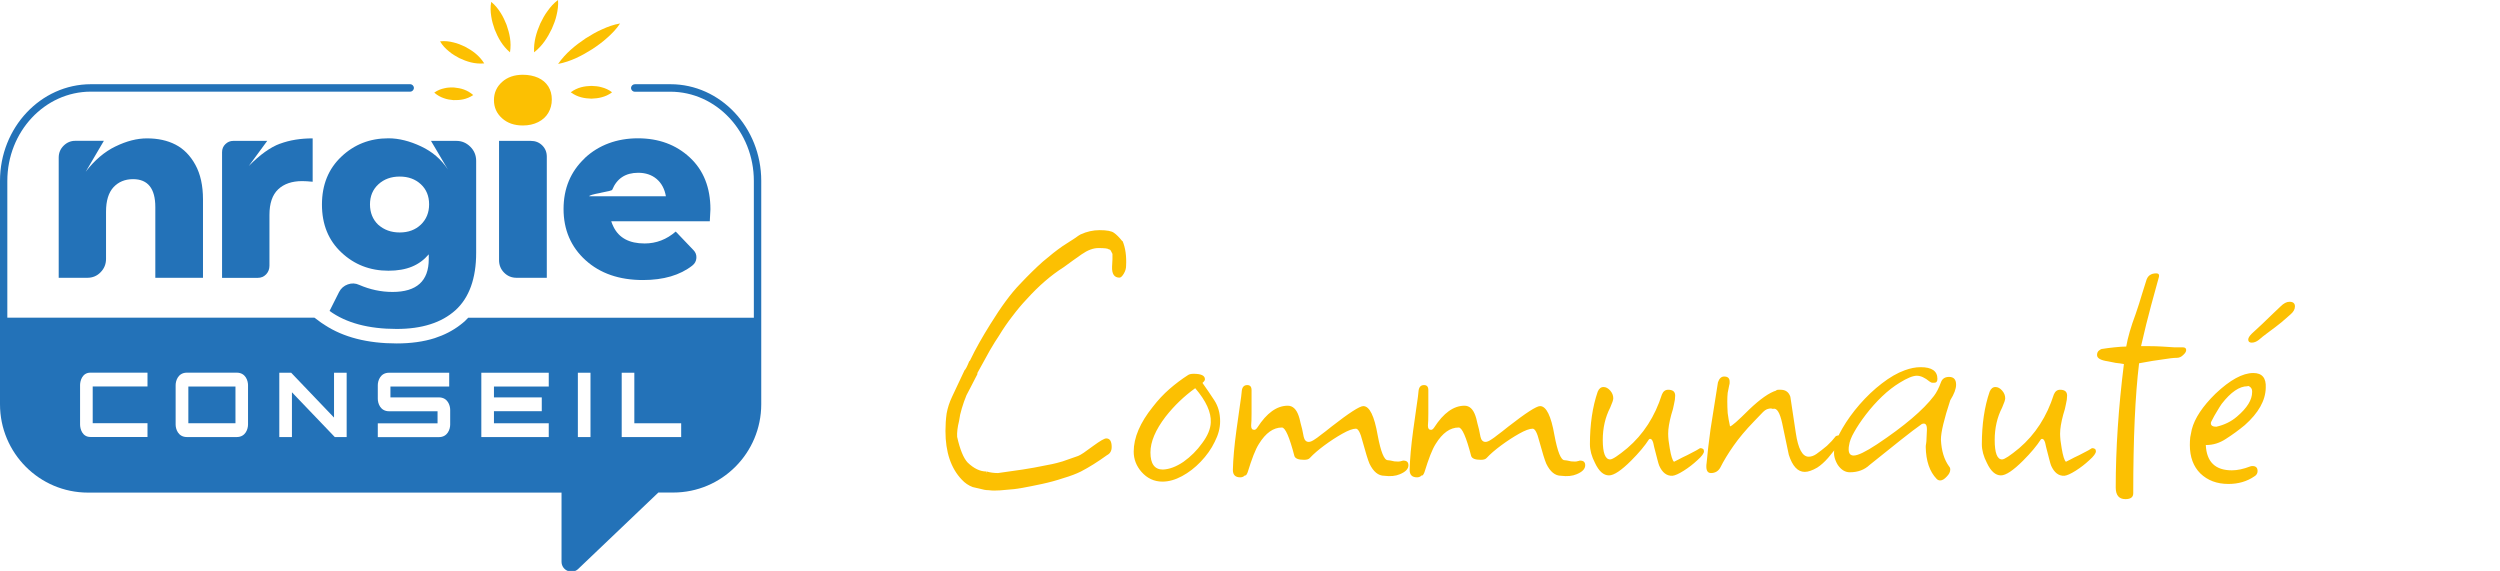 <svg width="289" height="66" viewBox="0 0 289 66" fill="none" xmlns="http://www.w3.org/2000/svg">
<g clip-path="url(#clip0_17_1265)">
<path d="M13.363 16.919C12.088 17.535 10.934 18.515 9.909 19.851L12.007 16.279H8.699C8.182 16.279 7.738 16.466 7.359 16.838C6.98 17.211 6.786 17.672 6.786 18.215V32.113H10.095C10.708 32.113 11.225 31.895 11.636 31.465C12.056 31.036 12.257 30.518 12.257 29.926V24.468C12.257 23.204 12.548 22.265 13.121 21.641C13.694 21.025 14.452 20.71 15.38 20.71C17.091 20.71 17.955 21.787 17.955 23.941V32.113H23.466V23.05C23.466 21.463 23.176 20.134 22.587 19.057C21.997 17.98 21.231 17.203 20.287 16.717C19.343 16.231 18.245 15.996 16.994 15.996C15.84 15.996 14.63 16.304 13.355 16.927" fill="#2372B8"/>
<path d="M32.384 16.603C31.27 17.008 30.06 17.875 28.761 19.187L30.891 16.287H26.961C26.614 16.287 26.316 16.409 26.057 16.66C25.799 16.903 25.67 17.219 25.67 17.591V32.121H29.785C30.181 32.121 30.504 31.984 30.762 31.716C31.02 31.441 31.149 31.109 31.149 30.712V24.84C31.149 23.504 31.488 22.516 32.158 21.884C32.828 21.252 33.756 20.936 34.934 20.936C35.249 20.936 35.652 20.961 36.144 21.009V15.996C34.748 15.996 33.489 16.198 32.376 16.611" fill="#2372B8"/>
<path d="M43.722 25.982C43.084 25.367 42.77 24.573 42.77 23.625C42.77 22.678 43.093 21.9 43.746 21.301C44.392 20.709 45.215 20.41 46.207 20.41C47.2 20.41 48.015 20.709 48.653 21.301C49.29 21.892 49.605 22.669 49.605 23.625C49.605 24.581 49.282 25.358 48.653 25.966C48.015 26.573 47.2 26.873 46.207 26.873C45.215 26.873 44.392 26.573 43.73 25.982M39.461 18.11C37.968 19.519 37.218 21.366 37.218 23.649C37.218 25.933 37.96 27.772 39.461 29.181C40.954 30.59 42.77 31.295 44.9 31.295C47.031 31.295 48.491 30.663 49.564 29.4V29.959C49.564 32.486 48.168 33.749 45.376 33.749C44.053 33.749 42.77 33.474 41.519 32.931C41.099 32.737 40.663 32.712 40.212 32.874C39.76 33.036 39.421 33.328 39.203 33.749L38.097 35.944C40.01 37.329 42.592 38.026 45.852 38.026C47.321 38.026 48.62 37.847 49.75 37.483C50.88 37.127 51.84 36.584 52.639 35.871C53.438 35.15 54.035 34.235 54.438 33.126C54.842 32.008 55.044 30.712 55.044 29.222V18.596C55.044 17.956 54.818 17.405 54.366 16.96C53.914 16.514 53.381 16.287 52.768 16.287H49.823L51.776 19.592C51.017 18.426 49.984 17.535 48.669 16.919C47.361 16.304 46.102 15.988 44.9 15.988C42.77 15.988 40.954 16.692 39.461 18.11Z" fill="#2372B8"/>
<path d="M57.69 16.287V30.072C57.69 30.639 57.884 31.125 58.279 31.522C58.675 31.919 59.151 32.113 59.716 32.113H63.21V18.11C63.21 17.591 63.033 17.154 62.678 16.806C62.322 16.457 61.887 16.287 61.37 16.287H57.69Z" fill="#2372B8"/>
<path d="M69.431 22.289C70.303 22.127 70.747 22.014 70.771 21.941C71.312 20.628 72.312 19.973 73.781 19.973C74.636 19.973 75.347 20.215 75.912 20.693C76.476 21.179 76.831 21.843 76.977 22.686H68.116C68.116 22.588 68.552 22.459 69.423 22.297M67.592 18.296C65.962 19.835 65.147 21.787 65.147 24.168C65.147 26.549 65.994 28.541 67.68 30.072C69.375 31.611 71.586 32.372 74.33 32.372C76.702 32.372 78.607 31.814 80.027 30.704C80.317 30.477 80.479 30.186 80.503 29.829C80.527 29.473 80.414 29.165 80.172 28.922L78.115 26.768C77.057 27.683 75.863 28.145 74.515 28.145C72.748 28.145 71.546 27.505 70.916 26.209C70.82 26.015 70.731 25.804 70.658 25.577H82.052C82.101 24.735 82.125 24.273 82.125 24.2C82.125 21.673 81.326 19.673 79.737 18.199C78.147 16.725 76.145 15.988 73.741 15.988C71.336 15.988 69.214 16.757 67.584 18.288" fill="#2372B8"/>
<path d="M60.441 14.506C59.457 14.506 58.658 14.23 58.037 13.671C57.415 13.113 57.101 12.416 57.101 11.574C57.101 10.731 57.415 10.035 58.037 9.476C58.658 8.917 59.465 8.642 60.441 8.642C61.103 8.642 61.692 8.763 62.209 8.99C62.725 9.225 63.112 9.565 63.387 9.994C63.653 10.424 63.79 10.926 63.79 11.501C63.79 12.076 63.653 12.586 63.387 13.04C63.121 13.501 62.725 13.858 62.209 14.117C61.692 14.376 61.103 14.506 60.441 14.506Z" fill="#FCC002"/>
<path d="M55.971 7.33C54.866 7.427 53.954 7.119 53.09 6.714C52.671 6.487 52.259 6.253 51.888 5.929C51.509 5.621 51.154 5.264 50.871 4.779C51.436 4.714 51.928 4.779 52.404 4.9C52.88 5.005 53.324 5.192 53.752 5.394C54.591 5.84 55.382 6.382 55.979 7.33" fill="#FCC002"/>
<path d="M58.957 6.05C58.053 5.281 57.569 4.357 57.181 3.394C57.012 2.908 56.859 2.405 56.786 1.879C56.705 1.353 56.673 0.81 56.786 0.219C57.254 0.599 57.585 1.029 57.867 1.474C58.158 1.92 58.368 2.397 58.561 2.875C58.9 3.855 59.142 4.868 58.957 6.042" fill="#FCC002"/>
<path d="M61.741 6.05C61.677 4.803 62.016 3.734 62.459 2.713C62.702 2.211 62.96 1.725 63.299 1.272C63.63 0.81 64.001 0.373 64.509 0C64.558 0.632 64.469 1.207 64.34 1.749C64.219 2.3 64.017 2.819 63.791 3.329C63.307 4.325 62.726 5.281 61.741 6.05Z" fill="#FCC002"/>
<path d="M64.509 7.403C65.389 6.131 66.51 5.24 67.697 4.438C68.302 4.058 68.915 3.693 69.577 3.402C70.231 3.102 70.916 2.843 71.683 2.713C71.255 3.361 70.739 3.888 70.198 4.365C69.666 4.851 69.085 5.273 68.487 5.669C67.277 6.431 66.01 7.103 64.501 7.395" fill="#FCC002"/>
<path d="M65.978 10.667C66.776 10.083 67.567 9.954 68.366 9.93C68.762 9.946 69.165 9.97 69.561 10.091C69.956 10.197 70.359 10.359 70.755 10.667C70.359 10.974 69.956 11.136 69.561 11.242C69.165 11.355 68.762 11.387 68.366 11.404C67.567 11.379 66.776 11.25 65.978 10.667Z" fill="#FCC002"/>
<path d="M54.728 10.974C53.937 11.509 53.179 11.59 52.42 11.574C52.041 11.541 51.67 11.485 51.299 11.347C50.927 11.217 50.564 11.031 50.201 10.707C50.597 10.424 50.984 10.286 51.363 10.205C51.742 10.108 52.122 10.1 52.501 10.116C53.252 10.189 53.994 10.367 54.712 10.991" fill="#FCC002"/>
<path d="M27.22 44.683H21.773V48.927H27.22V44.683Z" fill="#2372B8"/>
<path d="M9.256 49.081V44.521C9.256 44.027 9.506 43.079 10.45 43.079H17.051V44.675H10.717V48.919H17.051V50.514H10.45C9.506 50.514 9.256 49.575 9.256 49.073M20.303 49.081V44.521C20.303 44.027 20.578 43.079 21.611 43.079H27.364C28.397 43.079 28.672 44.019 28.672 44.521V49.081C28.672 49.575 28.397 50.523 27.364 50.523H21.611C20.578 50.523 20.303 49.583 20.303 49.081ZM38.605 43.087H40.074V50.523H38.702L33.748 45.347V50.523H32.287V43.087H33.659L38.614 48.271V43.087H38.605ZM43.673 46.092V44.529C43.673 44.035 43.947 43.087 44.98 43.087H51.928V44.683H45.134V45.938H50.734C51.767 45.938 52.041 46.878 52.041 47.38V49.089C52.041 49.583 51.767 50.531 50.734 50.531H43.673V48.935H50.581V47.542H44.98C43.947 47.542 43.673 46.602 43.673 46.1M55.641 43.087H63.436V44.683H57.101V45.938H62.629V47.534H57.101V48.927H63.436V50.523H55.641V43.087ZM66.801 43.087H68.261V50.523H66.801V43.087ZM71.869 43.087H73.329V48.927H78.744V50.523H71.869V43.087ZM73.378 9.743C73.144 9.743 72.95 9.938 72.95 10.172C72.95 10.407 73.144 10.602 73.378 10.602H77.493C82.811 10.602 87.145 15.226 87.145 20.92V36.73H54.123C53.994 36.859 53.873 36.997 53.744 37.118C53.744 37.118 53.736 37.118 53.736 37.127C53.559 37.288 53.365 37.434 53.179 37.58C52.332 38.228 51.355 38.73 50.258 39.087C48.975 39.5 47.49 39.702 45.86 39.702C42.479 39.702 39.695 38.981 37.556 37.58C37.419 37.491 37.266 37.402 37.137 37.305L36.895 37.127L36.346 36.721H0.847V20.912C0.847 15.226 5.173 10.594 10.499 10.594H47.417C47.651 10.594 47.845 10.399 47.845 10.164C47.845 9.93 47.651 9.735 47.417 9.735H10.499C4.713 9.743 0 14.748 0 20.912V46.732C0 52.369 4.551 56.945 10.176 56.945H64.913V64.931C64.913 65.449 65.227 65.838 65.639 66H66.486C66.599 65.951 66.704 65.895 66.801 65.806L76.105 56.937H77.824C83.441 56.937 88 52.369 88 46.724V20.904C88 14.748 83.287 9.735 77.501 9.735H73.386L73.378 9.743Z" fill="#2372B8"/>
</g>
<path d="M114.92 56.71C114.71 56.71 114.5 56.695 114.29 56.665C114.11 56.665 113.945 56.65 113.795 56.62L112.445 56.305C111.965 56.125 111.545 55.84 111.185 55.45C109.925 54.13 109.295 52.255 109.295 49.825C109.295 49.135 109.34 48.46 109.43 47.8C109.55 47.14 109.76 46.495 110.06 45.865L111.5 42.805C111.62 42.715 111.8 42.37 112.04 41.77L112.13 41.68C112.46 40.99 112.82 40.3 113.21 39.61C113.6 38.92 114.02 38.215 114.47 37.495C115.73 35.455 116.87 33.91 117.89 32.86C118.85 31.84 119.735 30.97 120.545 30.25C121.385 29.53 122.15 28.93 122.84 28.45C123.44 28.06 123.905 27.76 124.235 27.55C124.565 27.31 124.79 27.16 124.91 27.1C125.63 26.77 126.365 26.605 127.115 26.605C127.955 26.605 128.51 26.71 128.78 26.92C129.08 27.13 129.395 27.445 129.725 27.865H129.77C130.1 28.645 130.235 29.605 130.175 30.745C130.175 31.045 130.085 31.345 129.905 31.645C129.725 31.945 129.56 32.095 129.41 32.095C128.81 32.095 128.525 31.675 128.555 30.835L128.6 29.98V29.35C128.45 29.02 128.345 28.855 128.285 28.855L128.15 28.81C128.06 28.72 127.67 28.675 126.98 28.675C126.38 28.675 125.735 28.915 125.045 29.395C124.355 29.875 123.665 30.37 122.975 30.88C121.505 31.81 120.08 33.04 118.7 34.57C118.13 35.17 117.575 35.83 117.035 36.55C116.495 37.24 115.97 38.005 115.46 38.845C115.19 39.235 114.845 39.79 114.425 40.51C114.035 41.23 113.555 42.1 112.985 43.12V43.255C112.685 43.825 112.43 44.32 112.22 44.74C112.01 45.13 111.845 45.445 111.725 45.685C111.515 46.195 111.335 46.705 111.185 47.215C111.035 47.695 110.93 48.175 110.87 48.655C110.69 49.375 110.615 49.99 110.645 50.5C110.975 51.97 111.38 52.96 111.86 53.47C112.58 54.16 113.3 54.505 114.02 54.505L114.065 54.73V54.505C114.455 54.625 114.89 54.685 115.37 54.685L118.205 54.28C118.535 54.22 118.985 54.145 119.555 54.055C120.155 53.935 120.845 53.8 121.625 53.65C121.925 53.59 122.33 53.485 122.84 53.335C123.35 53.155 123.95 52.945 124.64 52.705C124.79 52.645 125 52.525 125.27 52.345C125.57 52.135 125.945 51.865 126.395 51.535C127.175 50.965 127.67 50.68 127.88 50.68C128.3 50.68 128.51 51.01 128.51 51.67C128.51 52.12 128.33 52.435 127.97 52.615C126.89 53.395 125.885 54.025 124.955 54.505C124.415 54.775 123.74 55.03 122.93 55.27C122.12 55.54 121.295 55.765 120.455 55.945C119.615 56.125 118.865 56.275 118.205 56.395C117.545 56.515 116.93 56.59 116.36 56.62C115.82 56.68 115.34 56.71 114.92 56.71ZM134.386 55.675C133.426 55.675 132.616 55.3 131.956 54.55C131.356 53.86 131.056 53.08 131.056 52.21C131.056 50.59 131.791 48.865 133.261 47.035C133.861 46.255 134.506 45.565 135.196 44.965C135.886 44.365 136.606 43.825 137.356 43.345C137.506 43.255 137.716 43.21 137.986 43.21C138.856 43.21 139.291 43.42 139.291 43.84C139.291 43.96 139.201 44.095 139.021 44.245V44.29C139.471 44.92 139.921 45.58 140.371 46.27C140.821 46.96 141.046 47.77 141.046 48.7C141.046 49.48 140.836 50.275 140.416 51.085C140.026 51.895 139.486 52.66 138.796 53.38C138.136 54.07 137.416 54.625 136.636 55.045C135.856 55.465 135.106 55.675 134.386 55.675ZM134.431 54.28C135.181 54.25 135.976 53.95 136.816 53.38C137.656 52.78 138.376 52.06 138.976 51.22C139.606 50.38 139.936 49.585 139.966 48.835C140.026 47.665 139.426 46.345 138.166 44.875C136.876 45.805 135.736 46.9 134.746 48.16C133.576 49.69 132.991 51.07 132.991 52.3C132.991 53.62 133.471 54.28 134.431 54.28ZM143.375 55.18C142.805 55.18 142.52 54.895 142.52 54.325C142.55 53.065 142.685 51.55 142.925 49.78C143.075 48.64 143.21 47.68 143.33 46.9C143.45 46.12 143.525 45.535 143.555 45.145C143.615 44.725 143.825 44.515 144.185 44.515C144.515 44.515 144.68 44.71 144.68 45.1C144.68 46.18 144.68 47.065 144.68 47.755C144.68 48.415 144.665 48.88 144.635 49.15V49.24C144.635 49.54 144.755 49.69 144.995 49.69C145.115 49.69 145.235 49.6 145.355 49.42C146.435 47.74 147.605 46.9 148.865 46.9C149.435 46.9 149.855 47.29 150.125 48.07C150.185 48.22 150.26 48.505 150.35 48.925C150.47 49.315 150.59 49.84 150.71 50.5C150.8 50.89 150.995 51.085 151.295 51.085C151.475 51.085 151.715 50.98 152.015 50.77C152.165 50.68 152.39 50.515 152.69 50.275C153.02 50.035 153.425 49.72 153.905 49.33C155.945 47.74 157.175 46.945 157.595 46.945C158.315 46.945 158.87 48.07 159.26 50.32C159.62 52.24 160.01 53.2 160.43 53.2C160.55 53.2 160.805 53.245 161.195 53.335C161.555 53.365 161.78 53.365 161.87 53.335C161.93 53.305 161.99 53.29 162.05 53.29C162.11 53.26 162.17 53.245 162.23 53.245C162.62 53.245 162.815 53.425 162.815 53.785C162.815 54.205 162.485 54.55 161.825 54.82C161.345 55.03 160.745 55.09 160.025 55C159.335 55 158.765 54.535 158.315 53.605C158.135 53.185 157.865 52.315 157.505 50.995C157.265 50.035 157.01 49.555 156.74 49.555C156.38 49.555 155.855 49.75 155.165 50.14C154.475 50.53 153.785 50.98 153.095 51.49C152.405 52 151.85 52.48 151.43 52.93C151.31 53.08 151.085 53.155 150.755 53.155C150.095 53.155 149.72 53.005 149.63 52.705C149.06 50.515 148.58 49.42 148.19 49.42C147.2 49.42 146.315 50.05 145.535 51.31C145.325 51.64 145.115 52.075 144.905 52.615C144.695 53.155 144.47 53.815 144.23 54.595C144.11 54.895 144.005 55.015 143.915 54.955C143.765 55.105 143.585 55.18 143.375 55.18ZM163.81 55.18C163.24 55.18 162.955 54.895 162.955 54.325C162.985 53.065 163.12 51.55 163.36 49.78C163.51 48.64 163.645 47.68 163.765 46.9C163.885 46.12 163.96 45.535 163.99 45.145C164.05 44.725 164.26 44.515 164.62 44.515C164.95 44.515 165.115 44.71 165.115 45.1C165.115 46.18 165.115 47.065 165.115 47.755C165.115 48.415 165.1 48.88 165.07 49.15V49.24C165.07 49.54 165.19 49.69 165.43 49.69C165.55 49.69 165.67 49.6 165.79 49.42C166.87 47.74 168.04 46.9 169.3 46.9C169.87 46.9 170.29 47.29 170.56 48.07C170.62 48.22 170.695 48.505 170.785 48.925C170.905 49.315 171.025 49.84 171.145 50.5C171.235 50.89 171.43 51.085 171.73 51.085C171.91 51.085 172.15 50.98 172.45 50.77C172.6 50.68 172.825 50.515 173.125 50.275C173.455 50.035 173.86 49.72 174.34 49.33C176.38 47.74 177.61 46.945 178.03 46.945C178.75 46.945 179.305 48.07 179.695 50.32C180.055 52.24 180.445 53.2 180.865 53.2C180.985 53.2 181.24 53.245 181.63 53.335C181.99 53.365 182.215 53.365 182.305 53.335C182.365 53.305 182.425 53.29 182.485 53.29C182.545 53.26 182.605 53.245 182.665 53.245C183.055 53.245 183.25 53.425 183.25 53.785C183.25 54.205 182.92 54.55 182.26 54.82C181.78 55.03 181.18 55.09 180.46 55C179.77 55 179.2 54.535 178.75 53.605C178.57 53.185 178.3 52.315 177.94 50.995C177.7 50.035 177.445 49.555 177.175 49.555C176.815 49.555 176.29 49.75 175.6 50.14C174.91 50.53 174.22 50.98 173.53 51.49C172.84 52 172.285 52.48 171.865 52.93C171.745 53.08 171.52 53.155 171.19 53.155C170.53 53.155 170.155 53.005 170.065 52.705C169.495 50.515 169.015 49.42 168.625 49.42C167.635 49.42 166.75 50.05 165.97 51.31C165.76 51.64 165.55 52.075 165.34 52.615C165.13 53.155 164.905 53.815 164.665 54.595C164.545 54.895 164.44 55.015 164.35 54.955C164.2 55.105 164.02 55.18 163.81 55.18ZM193.335 55C192.675 55.03 192.165 54.64 191.805 53.83C191.745 53.68 191.67 53.425 191.58 53.065C191.49 52.705 191.37 52.24 191.22 51.67C191.1 50.92 190.905 50.62 190.635 50.77C190.155 51.52 189.465 52.345 188.565 53.245C187.425 54.385 186.57 54.955 186 54.955C185.37 54.955 184.83 54.475 184.38 53.515C183.99 52.765 183.795 52.045 183.795 51.355C183.795 49.045 184.095 47.02 184.695 45.28C184.845 44.92 185.07 44.74 185.37 44.74C185.64 44.74 185.895 44.875 186.135 45.145C186.375 45.415 186.495 45.715 186.495 46.045C186.495 46.225 186.375 46.585 186.135 47.125C185.565 48.235 185.28 49.48 185.28 50.86C185.28 52.36 185.565 53.11 186.135 53.11C186.405 53.11 187.065 52.675 188.115 51.805C189.975 50.215 191.31 48.145 192.12 45.595C192.27 45.235 192.51 45.055 192.84 45.055C193.38 45.055 193.65 45.28 193.65 45.73C193.65 46.03 193.605 46.36 193.515 46.72C193.455 47.08 193.35 47.485 193.2 47.935C193.08 48.385 192.99 48.79 192.93 49.15C192.87 49.51 192.84 49.84 192.84 50.14C192.84 50.35 192.855 50.605 192.885 50.905C192.915 51.175 192.96 51.475 193.02 51.805C193.17 52.705 193.335 53.23 193.515 53.38C193.515 53.38 193.665 53.305 193.965 53.155C194.295 52.975 194.655 52.795 195.045 52.615C195.465 52.405 195.81 52.225 196.08 52.075C196.38 51.895 196.53 51.805 196.53 51.805C196.83 51.805 196.98 51.925 196.98 52.165C196.98 52.405 196.725 52.75 196.215 53.2C195.735 53.65 195.21 54.055 194.64 54.415C194.07 54.775 193.635 54.97 193.335 55ZM197.785 54.685C197.335 54.685 197.17 54.28 197.29 53.47C197.38 52.42 197.53 51.13 197.74 49.6C197.98 48.04 198.265 46.24 198.595 44.2C198.745 43.75 198.985 43.525 199.315 43.525C199.735 43.525 199.945 43.72 199.945 44.11C199.945 44.14 199.945 44.2 199.945 44.29C199.945 44.35 199.93 44.425 199.9 44.515C199.84 44.785 199.78 45.085 199.72 45.415C199.69 45.715 199.675 46.045 199.675 46.405C199.675 46.825 199.69 47.275 199.72 47.755C199.78 48.235 199.87 48.745 199.99 49.285C200.17 49.285 200.905 48.64 202.195 47.35C203.485 46.12 204.535 45.385 205.345 45.145V45.1C205.435 45.07 205.525 45.055 205.615 45.055C205.705 45.055 205.78 45.055 205.84 45.055C206.41 45.055 206.785 45.325 206.965 45.865L207.595 50.05C207.865 51.88 208.36 52.795 209.08 52.795C209.38 52.795 209.68 52.69 209.98 52.48C210.4 52.18 210.805 51.865 211.195 51.535C211.585 51.175 211.93 50.8 212.23 50.41C212.41 50.35 212.53 50.32 212.59 50.32C212.8 50.32 212.905 50.455 212.905 50.725C212.905 50.905 212.785 51.145 212.545 51.445C212.155 51.925 211.75 52.42 211.33 52.93C210.91 53.41 210.49 53.785 210.07 54.055C209.5 54.385 209.02 54.55 208.63 54.55C207.82 54.55 207.205 53.89 206.785 52.57L206.02 48.925C205.75 47.695 205.405 47.14 204.985 47.26C204.955 47.26 204.91 47.26 204.85 47.26C204.82 47.23 204.775 47.215 204.715 47.215C204.595 47.215 204.445 47.245 204.265 47.305C204.115 47.365 203.965 47.47 203.815 47.62L202.735 48.745C201.805 49.705 201.025 50.635 200.395 51.535C199.765 52.435 199.255 53.275 198.865 54.055C198.625 54.475 198.265 54.685 197.785 54.685ZM224.28 55.54C224.13 55.54 223.995 55.48 223.875 55.36C223.065 54.52 222.645 53.29 222.615 51.67C222.615 51.55 222.63 51.415 222.66 51.265C222.69 51.085 222.705 50.89 222.705 50.68L222.75 49.735V49.6C222.75 49.06 222.555 48.865 222.165 49.015C221.565 49.435 220.755 50.05 219.735 50.86C218.745 51.64 217.545 52.6 216.135 53.74C215.535 54.31 214.77 54.595 213.84 54.595C213.3 54.595 212.835 54.31 212.445 53.74C212.085 53.14 211.95 52.57 212.04 52.03C212.13 51.25 212.445 50.41 212.985 49.51C213.525 48.58 214.185 47.665 214.965 46.765C215.775 45.835 216.63 45.025 217.53 44.335C218.46 43.615 219.345 43.105 220.185 42.805C220.515 42.685 220.83 42.595 221.13 42.535C221.43 42.475 221.73 42.445 222.03 42.445C223.32 42.445 223.965 42.895 223.965 43.795C223.965 44.095 223.845 44.245 223.605 44.245C223.515 44.245 223.425 44.245 223.335 44.245C223.245 44.215 223.155 44.17 223.065 44.11C222.525 43.66 222.03 43.435 221.58 43.435C221.13 43.435 220.47 43.705 219.6 44.245C218.91 44.665 218.235 45.19 217.575 45.82C216.915 46.45 216.285 47.155 215.685 47.935C215.115 48.685 214.665 49.36 214.335 49.96C214.005 50.53 213.81 51.04 213.75 51.49C213.72 51.61 213.705 51.76 213.705 51.94C213.705 52.42 213.9 52.66 214.29 52.66C214.77 52.66 215.67 52.225 216.99 51.355C220.14 49.255 222.33 47.395 223.56 45.775C223.86 45.385 224.13 44.86 224.37 44.2C224.52 43.78 224.835 43.57 225.315 43.57C225.855 43.57 226.125 43.87 226.125 44.47C226.125 44.95 225.9 45.55 225.45 46.27C224.73 48.46 224.37 49.975 224.37 50.815C224.43 52.105 224.745 53.14 225.315 53.92C225.405 54.01 225.45 54.13 225.45 54.28C225.45 54.55 225.315 54.82 225.045 55.09C224.775 55.39 224.52 55.54 224.28 55.54ZM238.642 55C237.982 55.03 237.472 54.64 237.112 53.83C237.052 53.68 236.977 53.425 236.887 53.065C236.797 52.705 236.677 52.24 236.527 51.67C236.407 50.92 236.212 50.62 235.942 50.77C235.462 51.52 234.772 52.345 233.872 53.245C232.732 54.385 231.877 54.955 231.307 54.955C230.677 54.955 230.137 54.475 229.687 53.515C229.297 52.765 229.102 52.045 229.102 51.355C229.102 49.045 229.402 47.02 230.002 45.28C230.152 44.92 230.377 44.74 230.677 44.74C230.947 44.74 231.202 44.875 231.442 45.145C231.682 45.415 231.802 45.715 231.802 46.045C231.802 46.225 231.682 46.585 231.442 47.125C230.872 48.235 230.587 49.48 230.587 50.86C230.587 52.36 230.872 53.11 231.442 53.11C231.712 53.11 232.372 52.675 233.422 51.805C235.282 50.215 236.617 48.145 237.427 45.595C237.577 45.235 237.817 45.055 238.147 45.055C238.687 45.055 238.957 45.28 238.957 45.73C238.957 46.03 238.912 46.36 238.822 46.72C238.762 47.08 238.657 47.485 238.507 47.935C238.387 48.385 238.297 48.79 238.237 49.15C238.177 49.51 238.147 49.84 238.147 50.14C238.147 50.35 238.162 50.605 238.192 50.905C238.222 51.175 238.267 51.475 238.327 51.805C238.477 52.705 238.642 53.23 238.822 53.38C238.822 53.38 238.972 53.305 239.272 53.155C239.602 52.975 239.962 52.795 240.352 52.615C240.772 52.405 241.117 52.225 241.387 52.075C241.687 51.895 241.837 51.805 241.837 51.805C242.137 51.805 242.287 51.925 242.287 52.165C242.287 52.405 242.032 52.75 241.522 53.2C241.042 53.65 240.517 54.055 239.947 54.415C239.377 54.775 238.942 54.97 238.642 55ZM245.703 57.7C244.953 57.7 244.578 57.25 244.578 56.35C244.578 51.88 244.893 47.125 245.523 42.085C245.223 42.025 244.908 41.98 244.578 41.95C244.278 41.89 243.978 41.83 243.678 41.77C242.838 41.65 242.418 41.41 242.418 41.05C242.418 40.69 242.598 40.465 242.958 40.375H242.913C242.643 40.375 242.688 40.36 243.048 40.33C243.408 40.27 243.873 40.21 244.443 40.15C245.013 40.09 245.463 40.06 245.793 40.06C245.973 39.01 246.333 37.765 246.873 36.325C247.173 35.455 247.413 34.705 247.593 34.075C247.803 33.415 247.968 32.89 248.088 32.5C248.238 31.9 248.628 31.6 249.258 31.6C249.528 31.6 249.633 31.735 249.573 32.005C249.333 32.845 249.033 33.94 248.673 35.29C248.313 36.61 247.923 38.185 247.503 40.015C247.773 40.015 248.103 40.015 248.493 40.015C248.913 40.015 249.393 40.03 249.933 40.06C250.473 40.09 250.938 40.12 251.328 40.15C251.748 40.15 252.078 40.15 252.318 40.15C252.588 40.15 252.723 40.255 252.723 40.465C252.723 40.645 252.603 40.84 252.363 41.05C252.153 41.26 251.913 41.365 251.643 41.365C251.283 41.365 250.743 41.425 250.023 41.545C249.303 41.635 248.388 41.785 247.278 41.995C246.828 45.685 246.603 50.695 246.603 57.025C246.603 57.475 246.303 57.7 245.703 57.7ZM257.601 55.945C256.281 55.945 255.201 55.54 254.361 54.73C253.551 53.92 253.146 52.825 253.146 51.445C253.146 51.145 253.161 50.845 253.191 50.545C253.251 50.245 253.311 49.945 253.371 49.645C253.701 48.355 254.616 46.975 256.116 45.505C257.796 43.915 259.251 43.12 260.481 43.12C261.501 43.12 261.981 43.69 261.921 44.83C261.891 46.3 261.081 47.74 259.491 49.15C258.801 49.72 258.081 50.245 257.331 50.725C256.611 51.205 255.846 51.445 255.036 51.445H254.991C255.081 53.395 256.086 54.37 258.006 54.37C258.636 54.37 259.341 54.22 260.121 53.92C260.181 53.89 260.271 53.875 260.391 53.875C260.781 53.875 260.976 54.07 260.976 54.46C260.976 54.73 260.841 54.94 260.571 55.09C259.731 55.66 258.741 55.945 257.601 55.945ZM256.206 49.33C257.136 49.12 257.931 48.73 258.591 48.16C259.761 47.17 260.346 46.225 260.346 45.325V45.235C260.346 45.025 260.271 44.86 260.121 44.74C259.971 44.62 259.866 44.59 259.806 44.65C258.876 44.65 257.886 45.325 256.836 46.675C256.686 46.885 256.506 47.17 256.296 47.53C256.086 47.86 255.861 48.265 255.621 48.745C255.591 48.805 255.576 48.865 255.576 48.925C255.576 49.195 255.786 49.33 256.206 49.33ZM260.301 39.61C260.031 39.61 259.896 39.49 259.896 39.25C259.896 39.07 260.031 38.845 260.301 38.575L261.516 37.45C261.876 37.09 262.281 36.7 262.731 36.28C263.181 35.86 263.481 35.575 263.631 35.425C263.991 35.065 264.336 34.885 264.666 34.885C265.086 34.885 265.296 35.065 265.296 35.425C265.296 35.755 265.116 36.07 264.756 36.37C264.426 36.67 264.081 36.97 263.721 37.27C263.391 37.54 262.881 37.93 262.191 38.44C261.741 38.77 261.381 39.055 261.111 39.295C260.841 39.505 260.571 39.61 260.301 39.61Z" fill="#FCC002"/>
<defs>
<clipPath id="clip0_17_1265">
<rect width="88" height="66" fill="white"/>
</clipPath>
</defs>
</svg>
